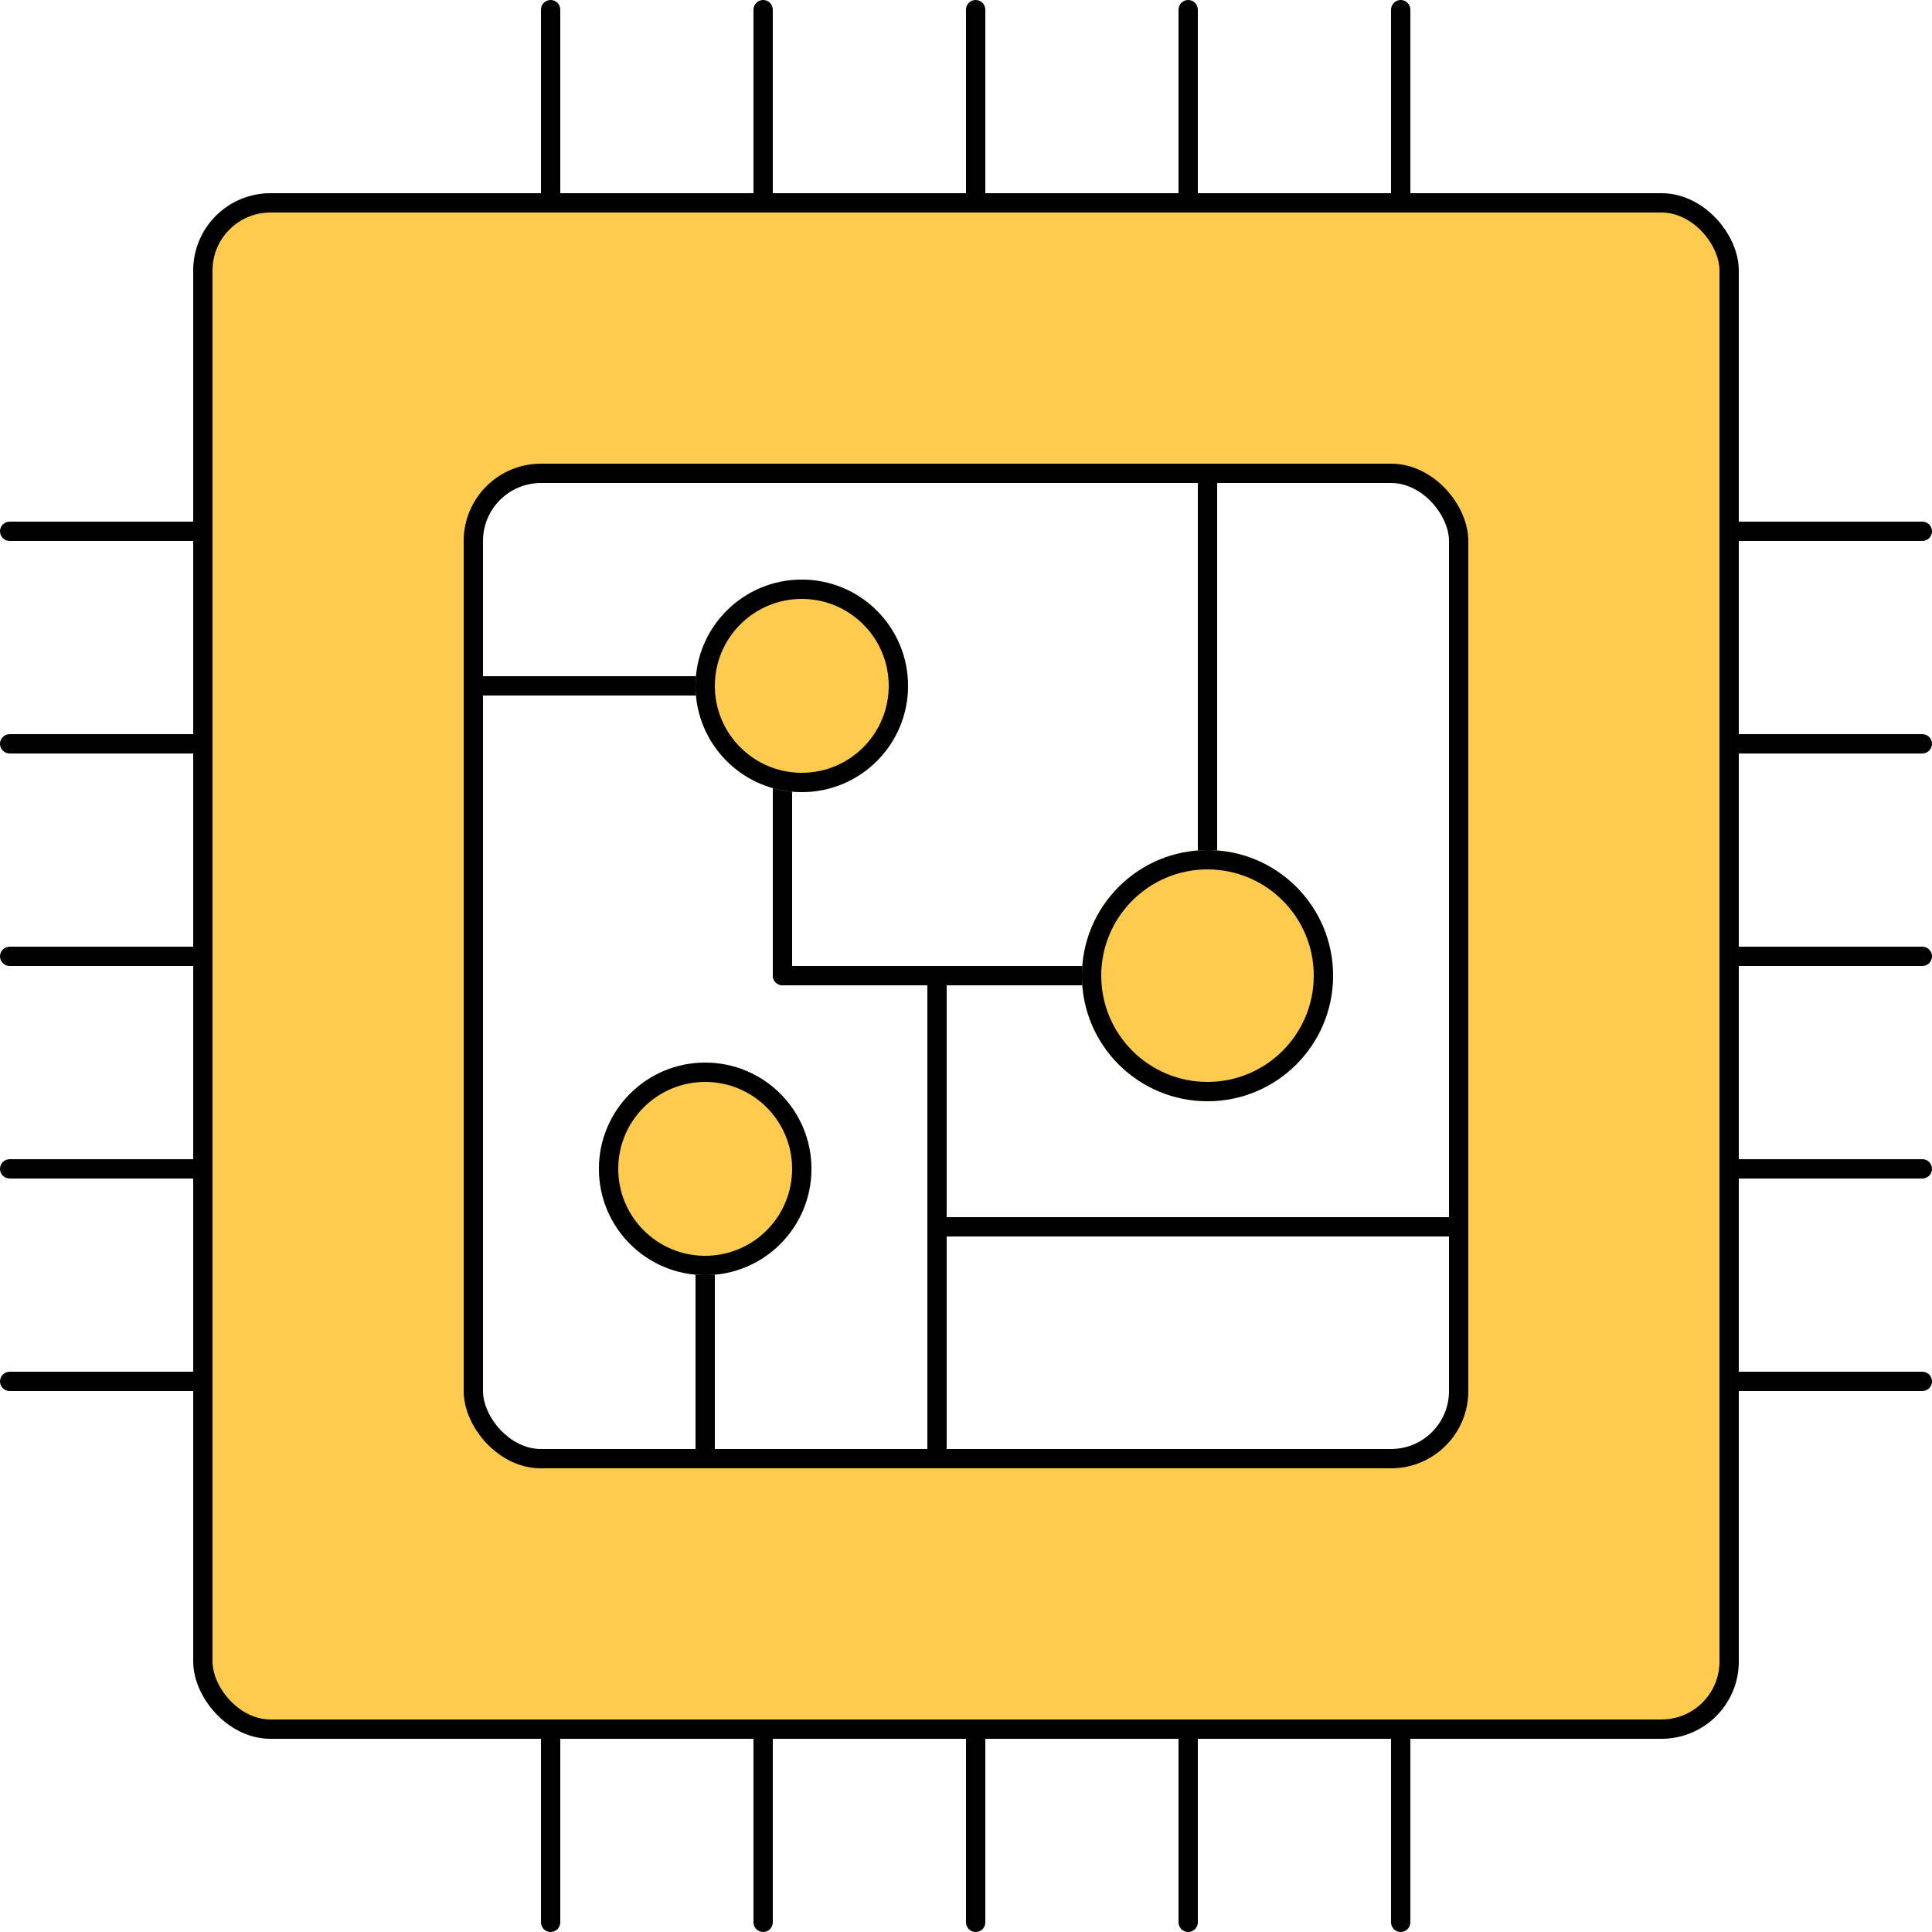 <svg width="100" height="100" viewBox="0 0 100 100" fill="none" xmlns="http://www.w3.org/2000/svg">
<path fill-rule="evenodd" clip-rule="evenodd" d="M14.136 10C11.851 10 10 11.853 10 14.138V85.515C10 87.8 11.852 89.652 14.136 89.652H85.474C87.758 89.652 89.609 87.8 89.609 85.515V14.138C89.609 11.852 87.758 10 85.474 10H14.136ZM28.61 24.482C26.326 24.482 24.474 26.335 24.474 28.62V71.032C24.474 73.318 25.492 75.5 27.776 75.5H72C74.284 75.5 75.5 73.785 75.5 71.5V28.175C75.5 25.89 73.283 24.482 70.999 24.482H28.61Z" fill="#FFCB4E"/>
<rect x="10.5" y="10.5" width="79" height="79" rx="3.5" stroke="black"/>
<rect x="24.5" y="24.5" width="51" height="51" rx="3.5" stroke="black"/>
<path d="M28 0.5C28 0.224 28.224 0 28.5 0C28.776 0 29 0.224 29 0.5V10.5C29 10.776 28.776 11 28.5 11C28.224 11 28 10.776 28 10.5V0.5Z" fill="black"/>
<path d="M39 0.5C39 0.224 39.224 0 39.5 0C39.776 0 40 0.224 40 0.5V10.5C40 10.776 39.776 11 39.5 11C39.224 11 39 10.776 39 10.5V0.5Z" fill="black"/>
<path d="M50 0.5C50 0.224 50.224 0 50.5 0C50.776 0 51 0.224 51 0.5V10.5C51 10.776 50.776 11 50.5 11C50.224 11 50 10.776 50 10.5V0.5Z" fill="black"/>
<path d="M61 0.5C61 0.224 61.224 0 61.5 0C61.776 0 62 0.224 62 0.5V10.5C62 10.776 61.776 11 61.5 11C61.224 11 61 10.776 61 10.5V0.5Z" fill="black"/>
<path d="M72 0.5C72 0.224 72.224 0 72.5 0C72.776 0 73 0.224 73 0.5V10.5C73 10.776 72.776 11 72.5 11C72.224 11 72 10.776 72 10.5V0.5Z" fill="black"/>
<path d="M62 24.5C62 24.224 62.224 24 62.5 24C62.776 24 63 24.224 63 24.5V44.5C63 44.776 62.776 45 62.5 45C62.224 45 62 44.776 62 44.5V24.5Z" fill="black"/>
<path d="M48 50.565C48 50.253 48.224 50 48.5 50C48.776 50 49 50.253 49 50.565V75.435C49 75.747 48.776 76 48.5 76C48.224 76 48 75.747 48 75.435V50.565Z" fill="black"/>
<path d="M40 40.5C40 40.224 40.224 40 40.5 40C40.776 40 41 40.224 41 40.5V50.5C41 50.776 40.776 51 40.5 51C40.224 51 40 50.776 40 50.5V40.5Z" fill="black"/>
<path d="M36 65.611C36 65.274 36.224 65 36.5 65C36.776 65 37 65.274 37 65.611V75.389C37 75.726 36.776 76 36.5 76C36.224 76 36 75.726 36 75.389V65.611Z" fill="black"/>
<path d="M56.433 50C56.746 50 57 50.224 57 50.5C57 50.776 56.746 51 56.433 51L40.567 51C40.254 51 40 50.776 40 50.5C40 50.224 40.254 50 40.567 50L56.433 50Z" fill="black"/>
<path d="M36.5 35C36.776 35 37 35.224 37 35.5C37 35.776 36.776 36 36.5 36L24.5 36C24.224 36 24 35.776 24 35.5C24 35.224 24.224 35 24.5 35L36.5 35Z" fill="black"/>
<path d="M75.462 63C75.759 63 76 63.224 76 63.5C76 63.776 75.759 64 75.462 64L48.538 64C48.241 64 48 63.776 48 63.5C48 63.224 48.241 63 48.538 63L75.462 63Z" fill="black"/>
<path d="M28 89.5C28 89.224 28.224 89 28.5 89C28.776 89 29 89.224 29 89.5V99.5C29 99.776 28.776 100 28.5 100C28.224 100 28 99.776 28 99.5V89.5Z" fill="black"/>
<path d="M39 89.5C39 89.224 39.224 89 39.5 89C39.776 89 40 89.224 40 89.5V99.5C40 99.776 39.776 100 39.5 100C39.224 100 39 99.776 39 99.5V89.5Z" fill="black"/>
<path d="M50 89.5C50 89.224 50.224 89 50.5 89C50.776 89 51 89.224 51 89.5V99.5C51 99.776 50.776 100 50.5 100C50.224 100 50 99.776 50 99.5V89.5Z" fill="black"/>
<path d="M61 89.5C61 89.224 61.224 89 61.5 89C61.776 89 62 89.224 62 89.5V99.5C62 99.776 61.776 100 61.5 100C61.224 100 61 99.776 61 99.5V89.5Z" fill="black"/>
<path d="M72 89.5C72 89.224 72.224 89 72.5 89C72.776 89 73 89.224 73 89.5V99.5C73 99.776 72.776 100 72.5 100C72.224 100 72 99.776 72 99.5V89.5Z" fill="black"/>
<path d="M0.5 72C0.224 72 -9.78513e-09 71.776 -2.18557e-08 71.5C-3.39263e-08 71.224 0.224 71 0.5 71L10.5 71C10.776 71 11 71.224 11 71.5C11 71.776 10.776 72 10.5 72L0.5 72Z" fill="black"/>
<path d="M0.5 61C0.224 61 -9.78513e-09 60.776 -2.18557e-08 60.5C-3.39263e-08 60.224 0.224 60 0.5 60L10.5 60C10.776 60 11 60.224 11 60.5C11 60.776 10.776 61 10.5 61L0.5 61Z" fill="black"/>
<path d="M0.5 50C0.224 50 -9.78513e-09 49.776 -2.18557e-08 49.5C-3.39263e-08 49.224 0.224 49 0.5 49L10.5 49C10.776 49 11 49.224 11 49.5C11 49.776 10.776 50 10.5 50L0.5 50Z" fill="black"/>
<path d="M0.5 39C0.224 39 -9.78513e-09 38.776 -2.18557e-08 38.5C-3.39263e-08 38.224 0.224 38 0.5 38L10.5 38C10.776 38 11 38.224 11 38.5C11 38.776 10.776 39 10.5 39L0.5 39Z" fill="black"/>
<path d="M0.5 28C0.224 28 -9.78513e-09 27.776 -2.18557e-08 27.5C-3.39263e-08 27.224 0.224 27 0.5 27L10.5 27C10.776 27 11 27.224 11 27.5C11 27.776 10.776 28 10.5 28L0.5 28Z" fill="black"/>
<path d="M89.5 72C89.224 72 89 71.776 89 71.5C89 71.224 89.224 71 89.5 71L99.5 71C99.776 71 100 71.224 100 71.5C100 71.776 99.776 72 99.5 72L89.5 72Z" fill="black"/>
<path d="M89.5 61C89.224 61 89 60.776 89 60.5C89 60.224 89.224 60 89.5 60L99.5 60C99.776 60 100 60.224 100 60.5C100 60.776 99.776 61 99.5 61L89.5 61Z" fill="black"/>
<path d="M89.5 50C89.224 50 89 49.776 89 49.5C89 49.224 89.224 49 89.5 49L99.5 49C99.776 49 100 49.224 100 49.5C100 49.776 99.776 50 99.5 50L89.5 50Z" fill="black"/>
<path d="M89.5 39C89.224 39 89 38.776 89 38.5C89 38.224 89.224 38 89.5 38L99.5 38C99.776 38 100 38.224 100 38.5C100 38.776 99.776 39 99.5 39L89.5 39Z" fill="black"/>
<path d="M89.5 28C89.224 28 89 27.776 89 27.5C89 27.224 89.224 27 89.5 27L99.5 27C99.776 27 100 27.224 100 27.5C100 27.776 99.776 28 99.5 28L89.5 28Z" fill="black"/>
<path d="M47 35.5C47 38.538 44.538 41 41.5 41C38.462 41 36 38.538 36 35.5C36 32.462 38.462 30 41.5 30C44.538 30 47 32.462 47 35.5Z" fill="#FFCB4E"/>
<path fill-rule="evenodd" clip-rule="evenodd" d="M41.5 40C43.985 40 46 37.985 46 35.5C46 33.015 43.985 31 41.5 31C39.015 31 37 33.015 37 35.5C37 37.985 39.015 40 41.5 40ZM41.5 41C44.538 41 47 38.538 47 35.5C47 32.462 44.538 30 41.5 30C38.462 30 36 32.462 36 35.5C36 38.538 38.462 41 41.5 41Z" fill="black"/>
<path d="M42 60.5C42 63.538 39.538 66 36.5 66C33.462 66 31 63.538 31 60.5C31 57.462 33.462 55 36.5 55C39.538 55 42 57.462 42 60.5Z" fill="#FFCB4E"/>
<path fill-rule="evenodd" clip-rule="evenodd" d="M36.5 65C38.985 65 41 62.985 41 60.5C41 58.015 38.985 56 36.5 56C34.015 56 32 58.015 32 60.5C32 62.985 34.015 65 36.5 65ZM36.5 66C39.538 66 42 63.538 42 60.5C42 57.462 39.538 55 36.5 55C33.462 55 31 57.462 31 60.5C31 63.538 33.462 66 36.5 66Z" fill="black"/>
<path d="M69 50.5C69 54.09 66.09 57 62.5 57C58.91 57 56 54.09 56 50.5C56 46.91 58.91 44 62.5 44C66.09 44 69 46.91 69 50.5Z" fill="#FFCB4E"/>
<path fill-rule="evenodd" clip-rule="evenodd" d="M62.5 56C65.538 56 68 53.538 68 50.5C68 47.462 65.538 45 62.5 45C59.462 45 57 47.462 57 50.5C57 53.538 59.462 56 62.5 56ZM62.5 57C66.09 57 69 54.09 69 50.5C69 46.91 66.09 44 62.5 44C58.91 44 56 46.91 56 50.5C56 54.09 58.91 57 62.5 57Z" fill="black"/>
</svg>
